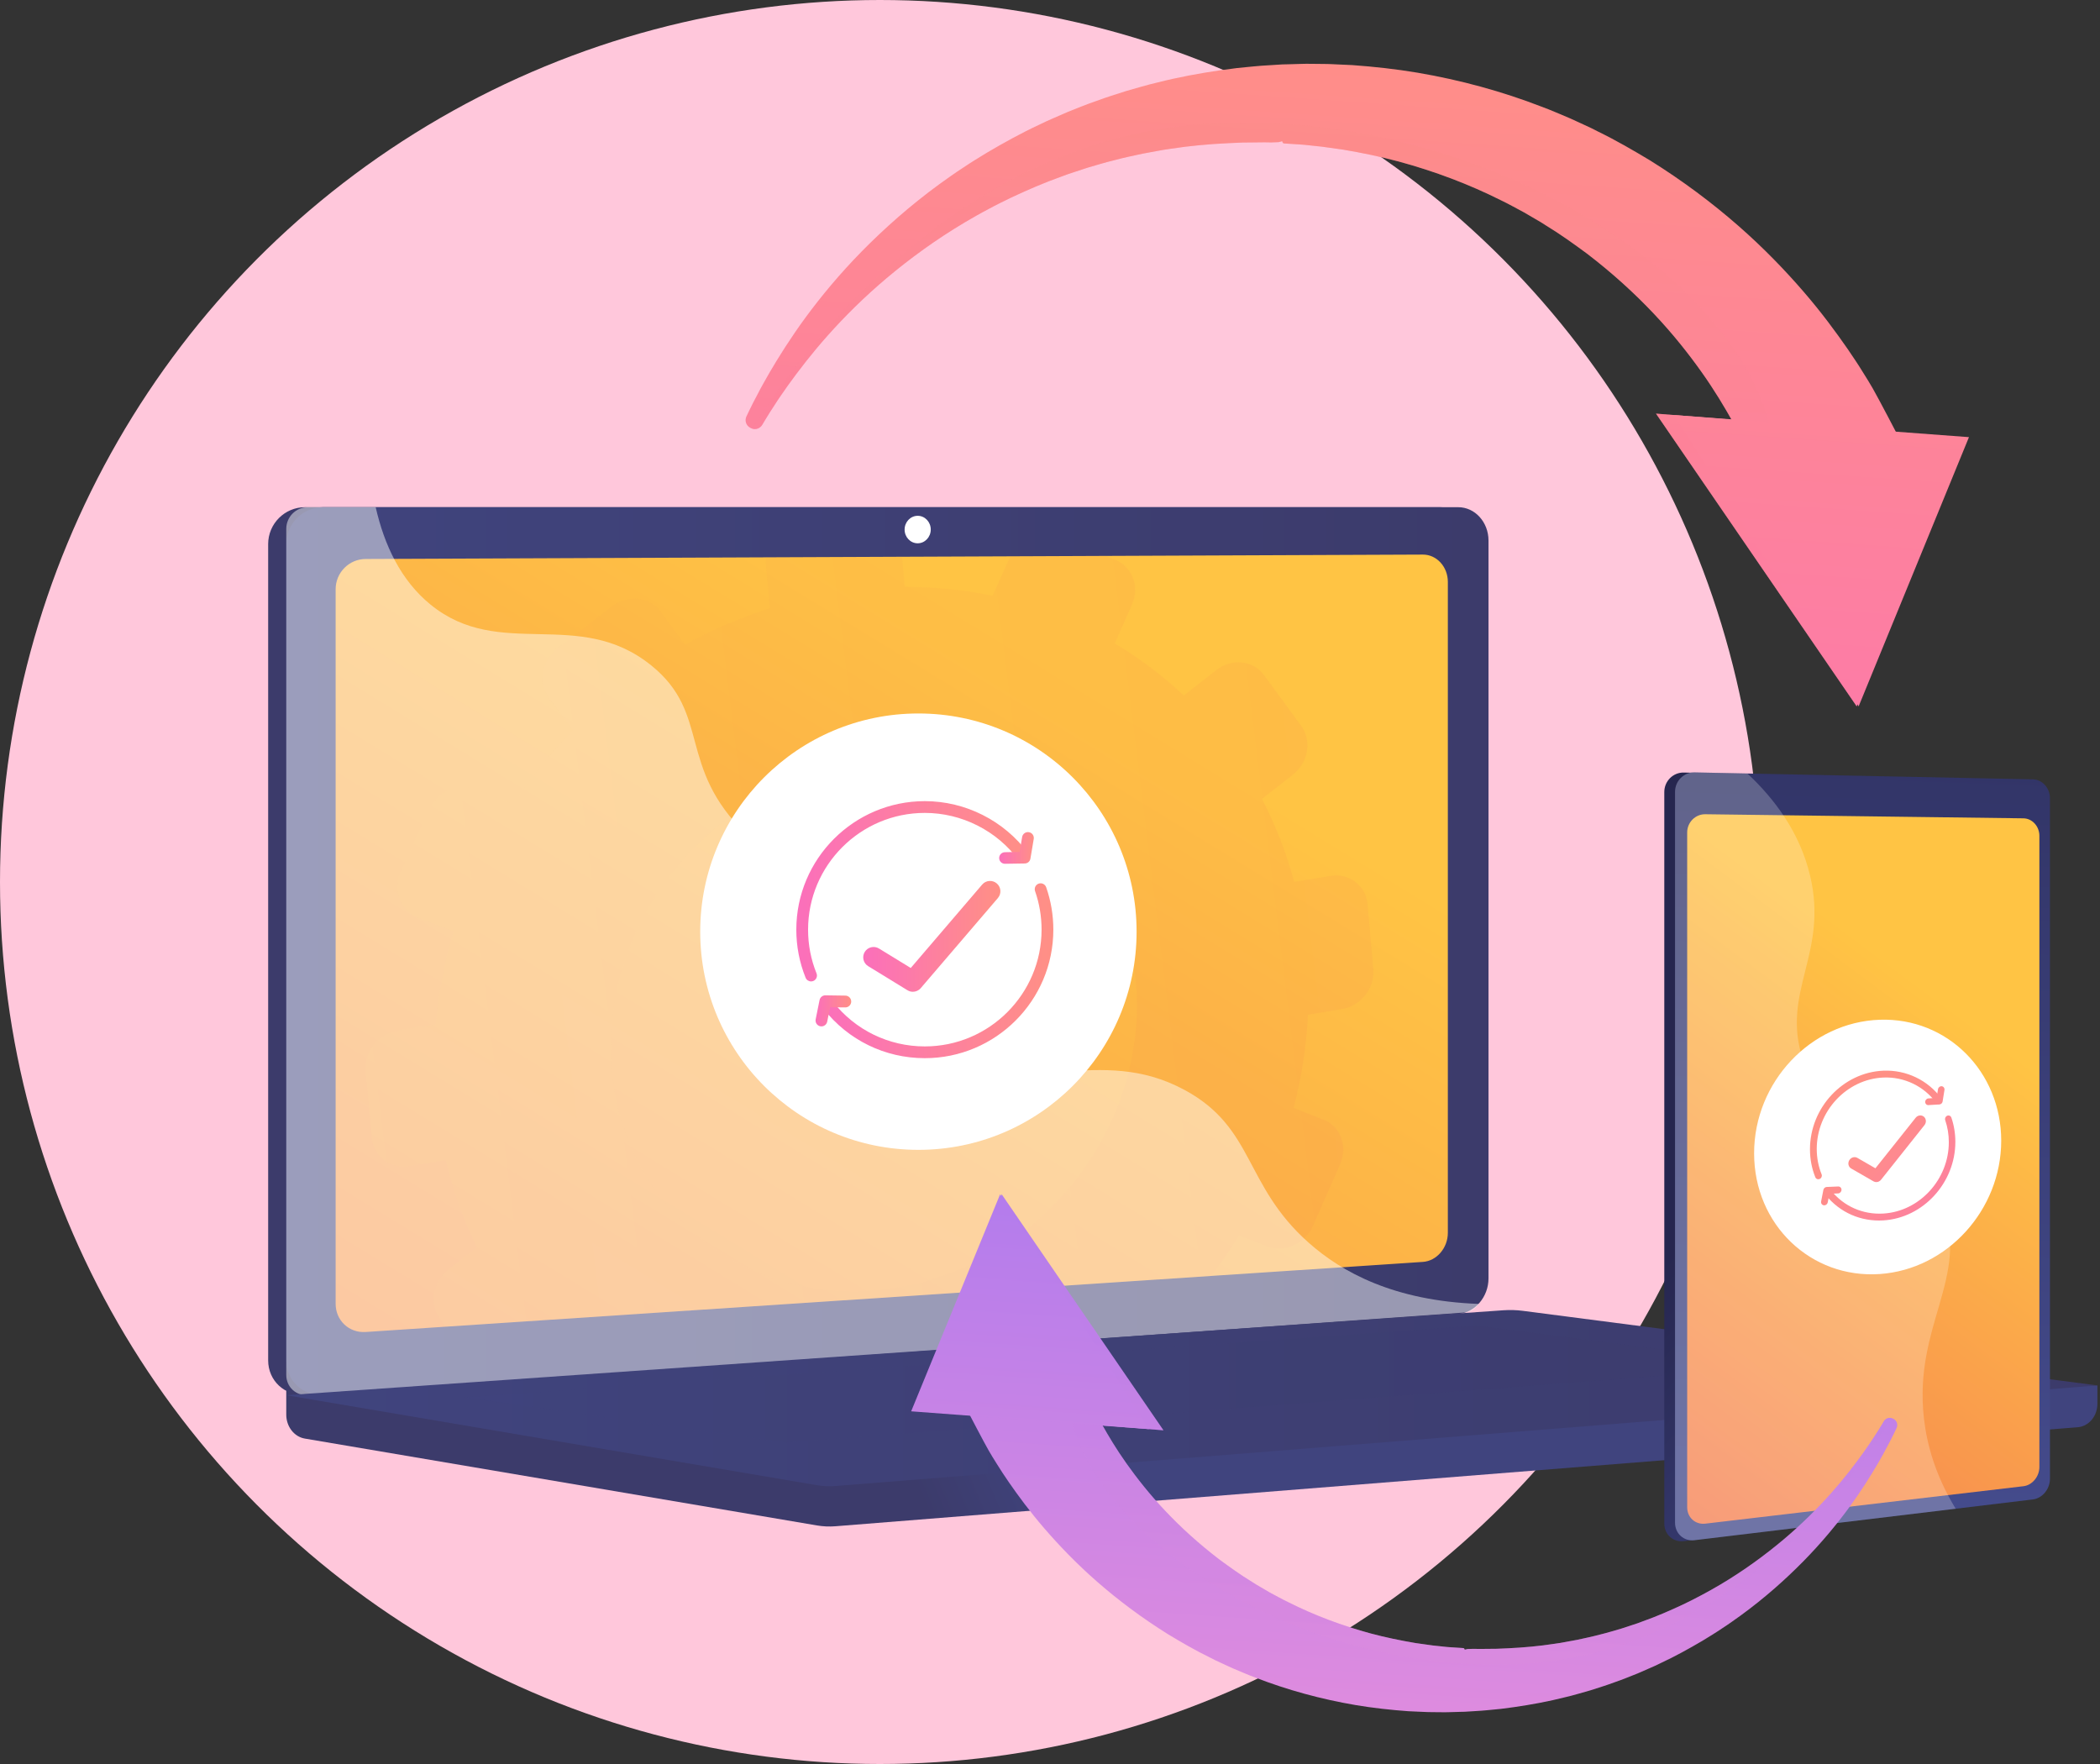 <svg width="500" height="420" viewBox="0 0 500 420" fill="none" xmlns="http://www.w3.org/2000/svg">
<rect x="0" y="0" width="500" height="420" fill="#333333" stroke="none"/>
<ellipse cx="209.5" cy="210" rx="209.5" ry="210" fill="#FFC7DB"/>
<path d="M499.378 329.864L68.157 326.314V336.815C68.157 339.667 70.038 342.09 72.585 342.521L194.521 363.202C195.968 363.447 197.436 363.512 198.896 363.396L494.692 339.818C497.333 339.607 499.378 337.176 499.378 334.247V329.864Z" fill="url(#paint0_linear_1267_3574)"/>
<path d="M342.889 312.84L72.616 332.051C67.781 332.395 63.848 328.742 63.848 323.891V129.546C63.848 124.696 67.781 120.763 72.616 120.763H342.889C346.873 120.763 350.095 124.317 350.095 128.703V304.388C350.095 308.773 346.875 312.556 342.889 312.84Z" fill="url(#paint1_linear_1267_3574)"/>
<path d="M347.198 312.84L76.926 332.051C72.088 332.394 68.157 328.741 68.157 323.89V129.545C68.157 124.695 72.09 120.762 76.926 120.762H347.198C351.182 120.762 354.405 124.317 354.405 128.702V304.387C354.405 308.772 351.184 312.555 347.198 312.84Z" fill="url(#paint2_linear_1267_3574)"/>
<path d="M344.726 138.551V293.527C344.726 297.133 342.067 300.232 338.779 300.454L288.42 303.79L106.168 315.875L87.048 317.143C83.116 317.401 79.915 314.4 79.915 310.442V140.292C79.915 136.334 83.115 133.108 87.048 133.092L182.444 132.697L214.783 132.561L240.541 132.456L263.195 132.36L338.78 132.044C342.067 132.035 344.726 134.945 344.726 138.551Z" fill="url(#paint3_linear_1267_3574)"/>
<g opacity="0.3">
<path opacity="0.3" d="M319.589 240.246C324.068 239.488 327.373 235.225 326.973 230.72L325.61 215.361C325.211 210.856 321.258 207.803 316.778 208.551L308.136 209.983C306.273 202.998 303.693 196.398 300.472 190.234L307.83 184.466C311.514 181.578 312.404 176.367 309.814 172.824L300.982 160.744C298.387 157.196 293.287 156.655 289.592 159.544L281.845 165.591C276.855 160.87 271.345 156.717 265.418 153.19L269.518 144.011C271.429 139.733 269.645 134.932 265.529 133.289L263.193 132.357L240.539 132.452L240.534 132.457L236.318 141.862C229.592 140.446 222.598 139.71 215.417 139.731L214.781 132.557L182.443 132.694C182.338 133.356 182.311 134.035 182.374 134.719L183.268 144.815C176.236 147.046 169.5 149.968 163.132 153.478L157.311 145.599C154.652 142.005 149.427 141.452 145.637 144.368L132.684 154.325C128.878 157.247 127.952 162.541 130.621 166.14L136.336 173.851C131.061 179.225 126.315 185.099 122.168 191.362L113.33 187.919C109.103 186.272 104.077 188.462 102.104 192.814L95.372 207.661C93.393 212.025 95.224 216.889 99.466 218.525L107.909 221.793C105.778 228.946 104.363 236.336 103.741 243.857L94.772 245.342C90.109 246.114 86.656 250.473 87.067 255.074L88.457 270.763C88.868 275.363 92.978 278.452 97.641 277.668L106.111 276.241C107.842 283.563 110.348 290.493 113.547 296.951L106.885 302.157C103.059 305.141 102.127 310.468 104.812 314.053L106.17 315.868L288.422 303.783C290.774 300.684 292.969 297.468 294.995 294.151L301.769 296.772C305.863 298.351 310.717 296.151 312.616 291.851L319.079 277.214C320.974 272.925 319.201 268.156 315.117 266.567L307.996 263.788C309.897 256.583 311.064 249.156 311.432 241.614L319.589 240.246ZM213.934 306.48C179.408 312.453 148.781 289.347 145.718 254.837C142.655 220.332 168.35 187.799 202.908 182.204C237.262 176.647 267.415 199.836 270.441 233.969C273.466 268.094 248.255 300.547 213.934 306.48Z" fill="url(#paint4_linear_1267_3574)"/>
</g>
<path d="M221.608 126.078C221.608 127.883 220.217 129.351 218.499 129.356C216.779 129.361 215.383 127.898 215.383 126.089C215.383 124.279 216.779 122.811 218.499 122.811C220.217 122.809 221.608 124.272 221.608 126.078Z" fill="white"/>
<path opacity="0.48" d="M282.082 259.536C261.246 248.26 244.863 262.548 229.053 248.451C219.467 239.904 224.173 233.53 212.379 220.758C199.316 206.611 190.81 211.366 177.681 198.635C161.081 182.536 169.383 170.011 155.085 158.452C137.739 144.43 119.031 157.408 102.518 143.96C95.395 138.159 91.489 129.728 89.447 120.76H73.289C70.458 120.76 68.159 123.069 68.159 125.916V327.373C68.159 330.221 70.458 332.365 73.289 332.162L348.741 312.496C350.093 312.399 351.291 311.605 352.061 310.454C331.896 309.714 319.509 302.915 311.59 295.886C296.1 282.137 298.787 268.578 282.082 259.536Z" fill="white"/>
<path d="M357.971 311.968L68.157 332.19L194.521 353.621C195.968 353.866 197.436 353.931 198.896 353.815L499.378 329.862L362.582 312.105C361.053 311.906 359.509 311.86 357.971 311.968Z" fill="url(#paint5_linear_1267_3574)"/>
<path opacity="0.3" d="M110.446 332.698L351.725 315.612L426.398 325.227L187.198 343.492L110.446 332.698Z" fill="url(#paint6_linear_1267_3574)"/>
<path d="M218.668 273.775C247.359 273.775 270.618 250.516 270.618 221.825C270.618 193.133 247.359 169.874 218.668 169.874C189.977 169.874 166.718 193.133 166.718 221.825C166.718 250.516 189.977 273.775 218.668 273.775Z" fill="white"/>
<path d="M193.112 233.671C192.558 233.671 192.034 233.341 191.813 232.795C190.343 229.156 189.599 225.304 189.599 221.346C189.599 204.473 203.326 190.748 220.197 190.748C229.867 190.748 239.074 195.397 244.826 203.186C245.285 203.807 245.153 204.684 244.531 205.144C243.91 205.603 243.034 205.471 242.573 204.85C237.346 197.773 228.982 193.549 220.197 193.549C204.868 193.549 192.399 206.021 192.399 221.348C192.399 224.945 193.074 228.444 194.41 231.749C194.699 232.466 194.352 233.281 193.635 233.571C193.464 233.638 193.287 233.671 193.112 233.671Z" fill="url(#paint7_linear_1267_3574)"/>
<path d="M239.296 205.664C238.536 205.664 237.913 205.085 237.897 204.322C237.88 203.549 238.494 202.923 239.266 202.906L242.767 202.839L243.367 199.284C243.495 198.521 244.219 198.01 244.98 198.138C245.743 198.266 246.256 198.99 246.128 199.753L245.335 204.453C245.223 205.116 244.656 205.578 243.985 205.591L239.327 205.662C239.317 205.664 239.306 205.664 239.296 205.664Z" fill="url(#paint8_linear_1267_3574)"/>
<path d="M220.197 251.945C210.738 251.945 201.96 247.672 196.113 240.222C195.636 239.613 195.741 238.734 196.35 238.257C196.958 237.78 197.838 237.885 198.315 238.494C203.627 245.263 211.603 249.145 220.196 249.145C235.525 249.145 247.994 236.673 247.994 221.346C247.994 218.201 247.473 215.115 246.445 212.173C246.191 211.443 246.575 210.646 247.305 210.389C248.035 210.134 248.833 210.519 249.089 211.249C250.221 214.487 250.794 217.884 250.794 221.345C250.798 238.219 237.07 251.945 220.197 251.945Z" fill="url(#paint9_linear_1267_3574)"/>
<path d="M195.582 244.378C195.49 244.378 195.396 244.37 195.303 244.35C194.545 244.197 194.055 243.459 194.208 242.701L195.13 238.12C195.262 237.466 195.837 236.983 196.501 236.983C196.506 236.983 196.511 236.983 196.518 236.983L201.284 237.05C202.057 237.058 202.677 237.7 202.669 238.472C202.661 239.245 202.019 239.875 201.253 239.86L197.646 239.822L196.952 243.254C196.819 243.918 196.233 244.378 195.582 244.378Z" fill="url(#paint10_linear_1267_3574)"/>
<path d="M217.349 236.136C216.907 236.136 216.463 236.018 216.064 235.773L206.705 230.036C205.544 229.326 205.181 227.808 205.893 226.647C206.605 225.488 208.121 225.125 209.281 225.835L216.846 230.473L233.854 210.608C234.739 209.576 236.294 209.454 237.328 210.338C238.362 211.223 238.482 212.778 237.598 213.813L219.222 235.274C218.739 235.838 218.048 236.136 217.349 236.136Z" fill="url(#paint11_linear_1267_3574)"/>
<path d="M452.087 104.126L422.305 110.07L417.784 110.969C417.784 110.969 417.335 109.984 416.485 108.143C416.085 107.207 415.511 106.091 414.852 104.774C414.217 103.437 413.392 101.959 412.481 100.283C410.621 96.97 408.255 92.972 405.164 88.618C402.078 84.269 398.333 79.514 393.782 74.703C389.242 69.892 383.92 65.02 377.846 60.375C374.766 58.109 371.575 55.799 368.132 53.705C367.708 53.433 367.275 53.162 366.851 52.891C366.414 52.633 365.97 52.38 365.532 52.121C364.651 51.61 363.765 51.092 362.877 50.569C361.054 49.614 359.243 48.566 357.346 47.669C349.825 43.894 341.621 40.783 333.003 38.448C328.692 37.295 324.269 36.385 319.791 35.627L316.409 35.153C315.848 35.079 315.269 34.98 314.727 34.92L313.082 34.747L311.438 34.568C310.891 34.512 310.366 34.444 309.726 34.413L306.055 34.173L305.593 34.142L305.364 33.88L305.302 33.631H305.246L304.445 33.843L302.721 33.908C301.575 33.872 300.424 33.877 299.278 33.902L295.835 33.938C294.682 33.987 293.538 34.045 292.392 34.089C287.809 34.311 283.238 34.719 278.737 35.421L277.043 35.671L275.368 35.975C274.253 36.179 273.131 36.37 272.023 36.592C269.812 37.078 267.6 37.522 265.432 38.114C263.251 38.632 261.12 39.297 258.983 39.913C257.924 40.245 256.877 40.604 255.829 40.949C255.307 41.122 254.782 41.294 254.259 41.467C253.741 41.658 253.23 41.848 252.719 42.039C248.58 43.499 244.626 45.235 240.782 47.028C238.878 47.963 236.987 48.869 235.17 49.874C233.322 50.829 231.561 51.881 229.798 52.892C222.819 57.033 216.586 61.608 211.128 66.197C205.665 70.799 201.015 75.461 197.128 79.823C193.241 84.183 190.143 88.249 187.679 91.668C186.472 93.392 185.375 94.931 184.512 96.299C183.631 97.667 182.861 98.814 182.283 99.816C181.975 100.334 181.704 100.783 181.469 101.171C180.975 101.99 179.991 102.347 179.103 102.064C178.979 102.026 178.863 101.979 178.746 101.916L178.598 101.836C177.638 101.318 177.25 100.135 177.723 99.15C177.914 98.744 178.142 98.269 178.401 97.728C178.874 96.694 179.565 95.407 180.359 93.897C181.128 92.357 182.108 90.676 183.185 88.772C185.39 85.002 188.212 80.482 191.834 75.541C195.462 70.614 199.879 65.255 205.195 59.841C210.51 54.44 216.683 48.932 223.759 43.777C225.545 42.508 227.339 41.196 229.234 39.982C231.096 38.713 233.047 37.531 235.019 36.33C238.991 33.989 243.131 31.692 247.505 29.66C248.047 29.402 248.588 29.137 249.138 28.877C249.692 28.631 250.246 28.384 250.8 28.144C251.915 27.657 253.029 27.152 254.157 26.677C256.436 25.778 258.722 24.823 261.081 24.023C263.416 23.149 265.811 22.416 268.22 21.646C269.427 21.283 270.647 20.955 271.874 20.605L273.709 20.1L275.563 19.645C280.516 18.382 285.591 17.447 290.721 16.707C292.009 16.534 293.296 16.368 294.583 16.195L298.464 15.814C299.763 15.673 301.063 15.604 302.362 15.525L304.32 15.401L305.294 15.339L306.39 15.314L310.068 15.209C310.654 15.178 311.349 15.191 312.022 15.197L314.049 15.216L316.076 15.24C316.754 15.247 317.388 15.296 318.048 15.321C319.353 15.383 320.665 15.438 321.971 15.5C327.188 15.875 332.387 16.449 337.517 17.31C347.76 19.053 357.726 21.789 367.04 25.398C369.386 26.255 371.647 27.277 373.921 28.22C375.036 28.731 376.144 29.242 377.254 29.753C377.801 30.012 378.357 30.271 378.905 30.523C379.447 30.794 379.983 31.071 380.524 31.342C384.867 33.455 388.951 35.839 392.905 38.216C400.733 43.095 407.744 48.386 413.841 53.719C419.946 59.053 425.113 64.456 429.443 69.469C433.773 74.483 437.197 79.164 439.92 83.095C441.263 85.073 442.463 86.84 443.425 88.429C444.41 90.005 445.26 91.349 445.888 92.47C447.177 94.69 452.087 104.126 452.087 104.126Z" fill="url(#paint12_linear_1267_3574)"/>
<path opacity="0.3" d="M422.359 108.746C422.377 109.195 422.359 109.639 422.303 110.07L417.782 110.969C417.782 110.969 417.333 109.984 416.483 108.143C416.083 107.207 415.509 106.091 414.85 104.774C414.215 103.437 413.39 101.959 412.479 100.283C410.619 96.97 408.253 92.972 405.162 88.618C402.076 84.269 398.331 79.514 393.78 74.703C389.24 69.892 383.918 65.02 377.844 60.375C374.764 58.109 371.573 55.799 368.13 53.705C367.706 53.433 367.273 53.162 366.849 52.891C366.412 52.633 365.968 52.379 365.53 52.121C364.649 51.61 363.763 51.092 362.875 50.569C361.052 49.614 359.241 48.566 357.344 47.669C349.823 43.894 341.619 40.783 333.001 38.448C328.69 37.295 324.267 36.385 319.789 35.627L316.407 35.153C315.846 35.079 315.267 34.98 314.725 34.92L313.08 34.747L311.436 34.568C310.889 34.512 310.364 34.444 309.724 34.413L306.053 34.173L305.591 34.142L305.362 33.88L305.3 33.63H305.244L304.443 33.843L302.719 33.908C301.573 33.872 300.422 33.877 299.276 33.902L295.833 33.938C294.68 33.987 293.536 34.045 292.39 34.089C287.807 34.311 283.236 34.719 278.734 35.421L277.041 35.671L275.366 35.975C274.251 36.179 273.129 36.37 272.021 36.592C269.81 37.078 267.598 37.522 265.43 38.114C263.249 38.632 261.118 39.296 258.981 39.913C257.922 40.245 256.875 40.604 255.827 40.949C255.305 41.121 254.78 41.294 254.257 41.467C253.739 41.657 253.228 41.848 252.717 42.039C248.578 43.499 244.624 45.235 240.78 47.028C238.876 47.963 236.985 48.869 235.168 49.874C233.32 50.829 231.559 51.881 229.796 52.892C222.817 57.032 216.584 61.608 211.126 66.197C205.663 70.799 201.013 75.461 197.126 79.823C193.239 84.183 190.141 88.249 187.677 91.668C186.47 93.392 185.373 94.931 184.51 96.299C183.629 97.667 182.859 98.813 182.28 99.816C181.973 100.334 181.702 100.783 181.467 101.171C180.973 101.99 179.988 102.347 179.101 102.064C187.047 89.172 224.484 33.969 285.987 29.596C355.664 24.643 420.948 70.569 422.359 108.746Z" fill="url(#paint13_linear_1267_3574)"/>
<path d="M464.488 104.083L442.07 168.186L394.283 98.48L464.488 104.083Z" fill="url(#paint14_linear_1267_3574)"/>
<path opacity="0.3" d="M464.488 104.083L442.07 168.186L394.283 98.48L464.488 104.083Z" fill="url(#paint15_linear_1267_3574)"/>
<path d="M468.8 104.083L442.532 168.186L398.594 98.825L468.8 104.083Z" fill="url(#paint16_linear_1267_3574)"/>
<path d="M485.705 190.087V352.312C485.705 354.738 483.735 355.428 481.497 355.696L402.154 366.785L400.911 366.934C398.358 367.242 396.26 365.364 396.26 362.758V188.581C396.26 185.976 398.356 183.888 400.911 183.941L402.598 183.975L482.194 189.252C484.429 189.294 485.705 187.66 485.705 190.087Z" fill="url(#paint17_linear_1267_3574)"/>
<path d="M488.085 190.049V352.113C488.085 354.537 486.263 356.738 484.031 357.008L403.463 366.714C400.914 367.021 398.821 365.143 398.821 362.542V188.543C398.821 185.94 400.914 183.855 403.463 183.908L484.031 185.558C486.263 185.605 488.085 187.625 488.085 190.049Z" fill="url(#paint18_linear_1267_3574)"/>
<path d="M485.568 199.006V349.298C485.568 351.564 483.863 353.618 481.772 353.863L406.02 362.776C403.652 363.054 401.709 361.303 401.709 358.881V198.214C401.709 195.792 403.652 193.837 406.02 193.867L481.772 194.84C483.863 194.866 485.568 196.742 485.568 199.006Z" fill="url(#paint19_linear_1267_3574)"/>
<g opacity="0.48">
<path opacity="0.48" d="M462.47 286.726C455.195 267.517 435.395 271.628 429.17 252.021C424.068 235.952 435.392 227.024 430.969 208.466C428.481 198.026 422.343 190.049 416.041 184.166L403.463 183.908C400.914 183.855 398.821 185.942 398.821 188.544V362.541C398.821 365.143 400.914 367.02 403.463 366.712L465.639 359.223C460.749 351.215 458.779 343.863 458.082 337.744C455.545 315.454 469.103 304.237 462.47 286.726Z" fill="white"/>
</g>
<path d="M476.479 271.591C476.479 288.033 463.649 302.241 447.558 303.341C431.163 304.462 417.645 291.601 417.645 274.597C417.645 257.592 431.163 243.349 447.558 242.796C463.649 242.254 476.479 255.149 476.479 271.591Z" fill="white"/>
<path d="M432.97 280.776C432.651 280.794 432.349 280.615 432.222 280.302C431.375 278.207 430.946 275.965 430.946 273.637C430.946 263.71 438.83 255.315 448.424 254.924C453.876 254.702 459.034 257.183 462.242 261.548C462.497 261.897 462.425 262.407 462.078 262.688C461.731 262.969 461.242 262.915 460.988 262.568C458.069 258.602 453.378 256.349 448.424 256.557C439.712 256.92 432.559 264.547 432.559 273.556C432.559 275.67 432.949 277.706 433.717 279.607C433.883 280.019 433.684 280.509 433.271 280.702C433.173 280.744 433.071 280.769 432.97 280.776Z" fill="url(#paint20_linear_1267_3574)"/>
<path d="M459.159 263.122C458.735 263.142 458.386 262.823 458.378 262.381C458.368 261.933 458.712 261.555 459.143 261.527L461.096 261.401L461.43 259.331C461.5 258.887 461.905 258.574 462.327 258.628C462.752 258.684 463.038 259.089 462.965 259.533L462.525 262.267C462.462 262.653 462.147 262.933 461.773 262.959L459.176 263.119C459.171 263.12 459.164 263.12 459.159 263.122Z" fill="url(#paint21_linear_1267_3574)"/>
<path d="M448.425 290.569C443.058 290.897 438.05 288.699 434.697 284.526C434.423 284.184 434.484 283.665 434.834 283.365C435.182 283.066 435.689 283.099 435.962 283.441C439.003 287.233 443.551 289.232 448.425 288.939C457.05 288.42 464.005 280.802 464.005 271.955C464.005 270.139 463.716 268.372 463.145 266.701C463.004 266.287 463.218 265.815 463.624 265.649C464.03 265.483 464.472 265.684 464.614 266.098C465.242 267.936 465.559 269.88 465.559 271.876C465.559 281.604 457.915 289.988 448.425 290.569Z" fill="url(#paint22_linear_1267_3574)"/>
<path d="M434.391 286.983C434.338 286.986 434.284 286.985 434.232 286.976C433.796 286.912 433.515 286.495 433.602 286.044L434.133 283.323C434.208 282.935 434.539 282.632 434.92 282.611C434.924 282.611 434.927 282.611 434.929 282.611L437.661 282.496C438.104 282.476 438.459 282.831 438.454 283.285C438.449 283.739 438.082 284.129 437.643 284.145L435.575 284.24L435.177 286.278C435.101 286.672 434.766 286.962 434.391 286.983Z" fill="url(#paint23_linear_1267_3574)"/>
<path d="M446.811 281.45C446.561 281.465 446.308 281.409 446.083 281.279L440.76 278.219C440.098 277.839 439.891 276.961 440.297 276.261C440.703 275.562 441.568 275.304 442.229 275.684L446.527 278.163L456.114 266.126C456.61 265.504 457.48 265.392 458.059 265.877C458.638 266.362 458.704 267.26 458.21 267.882L447.873 280.886C447.599 281.233 447.207 281.427 446.811 281.45Z" fill="url(#paint24_linear_1267_3574)"/>
<path d="M230.417 335.995L254.422 331.204L258.068 330.479C258.068 330.479 258.429 331.273 259.115 332.758C259.437 333.512 259.899 334.412 260.43 335.474C260.942 336.551 261.608 337.743 262.343 339.093C263.842 341.765 265.748 344.986 268.24 348.496C270.728 352.001 273.747 355.834 277.415 359.711C281.073 363.588 285.363 367.516 290.259 371.26C292.742 373.087 295.314 374.948 298.089 376.636C298.431 376.855 298.78 377.074 299.122 377.293C299.474 377.501 299.832 377.704 300.184 377.912C300.894 378.325 301.609 378.741 302.323 379.164C303.793 379.933 305.253 380.777 306.782 381.502C312.844 384.545 319.457 387.052 326.404 388.933C329.88 389.862 333.445 390.597 337.054 391.207L339.78 391.589C340.232 391.648 340.699 391.727 341.134 391.778L342.46 391.918L343.785 392.062C344.227 392.107 344.648 392.161 345.164 392.186L348.124 392.38L348.496 392.404L348.68 392.593L348.729 392.773H348.773L349.42 392.623L350.809 392.58C351.733 392.61 352.66 392.612 353.584 392.592L356.36 392.566C357.289 392.526 358.211 392.48 359.135 392.445C362.83 392.266 366.513 391.939 370.142 391.373L371.506 391.171L372.856 390.926C373.756 390.762 374.658 390.607 375.553 390.43C377.335 390.037 379.117 389.68 380.865 389.203C382.623 388.786 384.341 388.249 386.064 387.753C386.917 387.485 387.763 387.197 388.606 386.919C389.029 386.781 389.449 386.641 389.872 386.502C390.29 386.347 390.701 386.194 391.113 386.04C394.449 384.862 397.638 383.463 400.735 382.018C402.269 381.263 403.793 380.533 405.258 379.724C406.748 378.955 408.167 378.106 409.588 377.291C415.212 373.955 420.237 370.265 424.637 366.567C429.04 362.858 432.789 359.099 435.923 355.586C439.055 352.07 441.553 348.794 443.539 346.038C444.512 344.648 445.395 343.407 446.091 342.304C446.801 341.202 447.421 340.278 447.888 339.469C448.136 339.052 448.355 338.69 448.544 338.377C448.942 337.718 449.736 337.429 450.449 337.657C450.548 337.687 450.643 337.726 450.737 337.776L450.857 337.84C451.632 338.257 451.944 339.209 451.563 340.005C451.408 340.332 451.226 340.716 451.017 341.153C450.634 341.987 450.078 343.024 449.438 344.241C448.818 345.482 448.028 346.837 447.159 348.371C445.382 351.409 443.108 355.053 440.188 359.035C437.263 363.008 433.703 367.327 429.418 371.691C425.134 376.045 420.158 380.484 414.455 384.639C413.014 385.662 411.571 386.719 410.041 387.697C408.542 388.72 406.968 389.673 405.38 390.642C402.177 392.529 398.841 394.381 395.316 396.018C394.879 396.227 394.441 396.441 394.001 396.648C393.553 396.847 393.108 397.046 392.661 397.238C391.761 397.631 390.863 398.037 389.954 398.421C388.118 399.146 386.276 399.915 384.374 400.56C382.493 401.265 380.561 401.855 378.619 402.477C377.646 402.769 376.662 403.033 375.674 403.315L374.195 403.723L372.7 404.091C368.708 405.109 364.617 405.864 360.482 406.459C359.444 406.597 358.407 406.732 357.369 406.872L354.242 407.179C353.195 407.293 352.147 407.349 351.1 407.413L349.522 407.511L348.737 407.561L347.854 407.58L344.89 407.664C344.418 407.689 343.857 407.679 343.316 407.674L341.684 407.659L340.051 407.64C339.505 407.635 338.994 407.595 338.463 407.575C337.41 407.526 336.353 407.482 335.299 407.431C331.093 407.128 326.904 406.666 322.769 405.971C314.511 404.565 306.48 402.362 298.972 399.451C297.08 398.761 295.258 397.937 293.426 397.178C292.527 396.765 291.634 396.354 290.74 395.941C290.297 395.732 289.85 395.523 289.409 395.321C288.972 395.103 288.541 394.879 288.104 394.66C284.603 392.957 281.312 391.036 278.125 389.119C271.815 385.186 266.165 380.923 261.249 376.623C256.33 372.324 252.163 367.97 248.673 363.928C245.182 359.887 242.421 356.114 240.228 352.947C239.146 351.354 238.178 349.928 237.403 348.647C236.609 347.376 235.923 346.294 235.417 345.39C234.375 343.601 230.417 335.995 230.417 335.995Z" fill="url(#paint25_linear_1267_3574)"/>
<path opacity="0.3" d="M254.378 332.273C254.363 331.911 254.378 331.553 254.422 331.206L258.067 330.48C258.067 330.48 258.429 331.275 259.115 332.759C259.437 333.514 259.899 334.413 260.43 335.476C260.941 336.553 261.607 337.745 262.342 339.094C263.842 341.766 265.747 344.987 268.24 348.498C270.728 352.003 273.746 355.836 277.415 359.713C281.073 363.59 285.363 367.518 290.259 371.262C292.742 373.088 295.313 374.95 298.089 376.638C298.431 376.857 298.779 377.076 299.121 377.294C299.473 377.503 299.832 377.705 300.184 377.914C300.894 378.327 301.609 378.743 302.323 379.165C303.793 379.935 305.253 380.778 306.782 381.503C312.844 384.547 319.457 387.054 326.404 388.935C329.88 389.864 333.444 390.599 337.053 391.209L339.779 391.591C340.231 391.65 340.698 391.729 341.134 391.78L342.459 391.919L343.785 392.064C344.227 392.109 344.648 392.163 345.164 392.187L348.124 392.381L348.495 392.406L348.679 392.595L348.729 392.774H348.773L349.419 392.625L350.809 392.582C351.733 392.612 352.66 392.613 353.584 392.594L356.359 392.567C357.288 392.528 358.211 392.482 359.135 392.447C362.829 392.268 366.512 391.941 370.141 391.375L371.506 391.173L372.856 390.928C373.755 390.764 374.658 390.609 375.552 390.431C377.335 390.038 379.117 389.682 380.865 389.205C382.622 388.787 384.341 388.251 386.064 387.755C386.917 387.487 387.762 387.199 388.606 386.921C389.028 386.783 389.449 386.643 389.872 386.503C390.289 386.349 390.7 386.196 391.113 386.041C394.449 384.864 397.637 383.465 400.735 382.02C402.269 381.265 403.793 380.535 405.258 379.726C406.748 378.957 408.167 378.108 409.587 377.293C415.212 373.957 420.237 370.267 424.637 366.569C429.04 362.86 432.789 359.101 435.923 355.587C439.055 352.072 441.552 348.795 443.538 346.04C444.512 344.65 445.395 343.409 446.09 342.306C446.801 341.204 447.42 340.28 447.887 339.471C448.136 339.053 448.354 338.692 448.543 338.379C448.941 337.72 449.736 337.431 450.449 337.659C444.045 348.05 413.869 392.546 364.294 396.071C308.137 400.063 255.514 363.044 254.378 332.273Z" fill="url(#paint26_linear_1267_3574)"/>
<path d="M220.42 336.03L238.49 284.36L277.009 340.546L220.42 336.03Z" fill="url(#paint27_linear_1267_3574)"/>
<path opacity="0.3" d="M220.42 336.03L238.49 284.36L277.009 340.546L220.42 336.03Z" fill="url(#paint28_linear_1267_3574)"/>
<path d="M216.944 336.029L238.117 284.36L273.533 340.27L216.944 336.029Z" fill="url(#paint29_linear_1267_3574)"/>
<defs>
<linearGradient id="paint0_linear_1267_3574" x1="250.356" y1="346.241" x2="220.079" y2="358.957" gradientUnits="userSpaceOnUse">
<stop stop-color="#40447E"/>
<stop offset="0.996" stop-color="#3C3B6B"/>
</linearGradient>
<linearGradient id="paint1_linear_1267_3574" x1="201.267" y1="219.35" x2="170.338" y2="232.34" gradientUnits="userSpaceOnUse">
<stop stop-color="#40447E"/>
<stop offset="0.996" stop-color="#3C3B6B"/>
</linearGradient>
<linearGradient id="paint2_linear_1267_3574" x1="68.157" y1="226.418" x2="354.405" y2="226.418" gradientUnits="userSpaceOnUse">
<stop stop-color="#40447E"/>
<stop offset="0.996" stop-color="#3C3B6B"/>
</linearGradient>
<linearGradient id="paint3_linear_1267_3574" x1="249.093" y1="156.809" x2="29.024" y2="516.574" gradientUnits="userSpaceOnUse">
<stop stop-color="#FFC444"/>
<stop offset="0.996" stop-color="#F36F56"/>
</linearGradient>
<linearGradient id="paint4_linear_1267_3574" x1="84.277" y1="236.854" x2="324.617" y2="207.263" gradientUnits="userSpaceOnUse">
<stop stop-color="#FFC444"/>
<stop offset="0.996" stop-color="#F36F56"/>
</linearGradient>
<linearGradient id="paint5_linear_1267_3574" x1="68.157" y1="332.891" x2="499.378" y2="332.891" gradientUnits="userSpaceOnUse">
<stop stop-color="#40447E"/>
<stop offset="0.996" stop-color="#3C3B6B"/>
</linearGradient>
<linearGradient id="paint6_linear_1267_3574" x1="110.446" y1="329.552" x2="426.399" y2="329.552" gradientUnits="userSpaceOnUse">
<stop stop-color="#40447E"/>
<stop offset="0.996" stop-color="#3C3B6B"/>
</linearGradient>
<linearGradient id="paint7_linear_1267_3574" x1="189.599" y1="212.21" x2="245.101" y2="212.21" gradientUnits="userSpaceOnUse">
<stop stop-color="#FB6FBB"/>
<stop offset="1" stop-color="#FF9085"/>
</linearGradient>
<linearGradient id="paint8_linear_1267_3574" x1="237.897" y1="201.892" x2="246.147" y2="201.892" gradientUnits="userSpaceOnUse">
<stop stop-color="#FB6FBB"/>
<stop offset="1" stop-color="#FF9085"/>
</linearGradient>
<linearGradient id="paint9_linear_1267_3574" x1="195.815" y1="231.129" x2="250.797" y2="231.129" gradientUnits="userSpaceOnUse">
<stop stop-color="#FB6FBB"/>
<stop offset="1" stop-color="#FF9085"/>
</linearGradient>
<linearGradient id="paint10_linear_1267_3574" x1="194.18" y1="240.68" x2="202.668" y2="240.68" gradientUnits="userSpaceOnUse">
<stop stop-color="#FB6FBB"/>
<stop offset="1" stop-color="#FF9085"/>
</linearGradient>
<linearGradient id="paint11_linear_1267_3574" x1="205.528" y1="222.941" x2="238.189" y2="222.941" gradientUnits="userSpaceOnUse">
<stop stop-color="#FB6FBB"/>
<stop offset="1" stop-color="#FF9085"/>
</linearGradient>
<linearGradient id="paint12_linear_1267_3574" x1="322.182" y1="-3.814" x2="303.822" y2="259.644" gradientUnits="userSpaceOnUse">
<stop stop-color="#FF9085"/>
<stop offset="1" stop-color="#FB6FBB"/>
</linearGradient>
<linearGradient id="paint13_linear_1267_3574" x1="307.175" y1="13.315" x2="291.694" y2="235.459" gradientUnits="userSpaceOnUse">
<stop stop-color="#FF9085"/>
<stop offset="1" stop-color="#FB6FBB"/>
</linearGradient>
<linearGradient id="paint14_linear_1267_3574" x1="436.168" y1="3.954" x2="417.684" y2="269.195" gradientUnits="userSpaceOnUse">
<stop stop-color="#FF9085"/>
<stop offset="1" stop-color="#FB6FBB"/>
</linearGradient>
<linearGradient id="paint15_linear_1267_3574" x1="436.168" y1="3.954" x2="417.684" y2="269.195" gradientUnits="userSpaceOnUse">
<stop stop-color="#FF9085"/>
<stop offset="1" stop-color="#FB6FBB"/>
</linearGradient>
<linearGradient id="paint16_linear_1267_3574" x1="440.459" y1="4.408" x2="421.997" y2="269.347" gradientUnits="userSpaceOnUse">
<stop stop-color="#FF9085"/>
<stop offset="1" stop-color="#FB6FBB"/>
</linearGradient>
<linearGradient id="paint17_linear_1267_3574" x1="503.096" y1="329.938" x2="426.219" y2="264.358" gradientUnits="userSpaceOnUse">
<stop stop-color="#444B8C"/>
<stop offset="0.996" stop-color="#26264F"/>
</linearGradient>
<linearGradient id="paint18_linear_1267_3574" x1="440.194" y1="357.94" x2="451.265" y2="60.337" gradientUnits="userSpaceOnUse">
<stop stop-color="#444B8C"/>
<stop offset="0.996" stop-color="#26264F"/>
</linearGradient>
<linearGradient id="paint19_linear_1267_3574" x1="467.381" y1="241.881" x2="368.611" y2="374.684" gradientUnits="userSpaceOnUse">
<stop stop-color="#FFC444"/>
<stop offset="0.996" stop-color="#F36F56"/>
</linearGradient>
<linearGradient id="paint20_linear_1267_3574" x1="482.677" y1="306.28" x2="443.637" y2="267.24" gradientUnits="userSpaceOnUse">
<stop stop-color="#FB6FBB"/>
<stop offset="1" stop-color="#FF9085"/>
</linearGradient>
<linearGradient id="paint21_linear_1267_3574" x1="494.378" y1="294.579" x2="455.338" y2="255.539" gradientUnits="userSpaceOnUse">
<stop stop-color="#FB6FBB"/>
<stop offset="1" stop-color="#FF9085"/>
</linearGradient>
<linearGradient id="paint22_linear_1267_3574" x1="481.644" y1="307.314" x2="442.604" y2="268.274" gradientUnits="userSpaceOnUse">
<stop stop-color="#FB6FBB"/>
<stop offset="1" stop-color="#FF9085"/>
</linearGradient>
<linearGradient id="paint23_linear_1267_3574" x1="470.117" y1="318.839" x2="431.078" y2="279.799" gradientUnits="userSpaceOnUse">
<stop stop-color="#FB6FBB"/>
<stop offset="1" stop-color="#FF9085"/>
</linearGradient>
<linearGradient id="paint24_linear_1267_3574" x1="483.144" y1="305.813" x2="444.104" y2="266.773" gradientUnits="userSpaceOnUse">
<stop stop-color="#FB6FBB"/>
<stop offset="1" stop-color="#FF9085"/>
</linearGradient>
<linearGradient id="paint25_linear_1267_3574" x1="335.125" y1="423" x2="349.924" y2="210.643" gradientUnits="userSpaceOnUse">
<stop offset="0.004" stop-color="#E38DDD"/>
<stop offset="1" stop-color="#9571F6"/>
</linearGradient>
<linearGradient id="paint26_linear_1267_3574" x1="347.221" y1="409.193" x2="359.699" y2="230.136" gradientUnits="userSpaceOnUse">
<stop offset="0.004" stop-color="#E38DDD"/>
<stop offset="1" stop-color="#9571F6"/>
</linearGradient>
<linearGradient id="paint27_linear_1267_3574" x1="243.248" y1="416.739" x2="258.146" y2="202.943" gradientUnits="userSpaceOnUse">
<stop offset="0.004" stop-color="#E38DDD"/>
<stop offset="1" stop-color="#9571F6"/>
</linearGradient>
<linearGradient id="paint28_linear_1267_3574" x1="243.248" y1="416.739" x2="258.146" y2="202.943" gradientUnits="userSpaceOnUse">
<stop offset="0.004" stop-color="#E38DDD"/>
<stop offset="1" stop-color="#9571F6"/>
</linearGradient>
<linearGradient id="paint29_linear_1267_3574" x1="239.788" y1="416.372" x2="254.67" y2="202.822" gradientUnits="userSpaceOnUse">
<stop offset="0.004" stop-color="#E38DDD"/>
<stop offset="1" stop-color="#9571F6"/>
</linearGradient>
</defs>
</svg>

